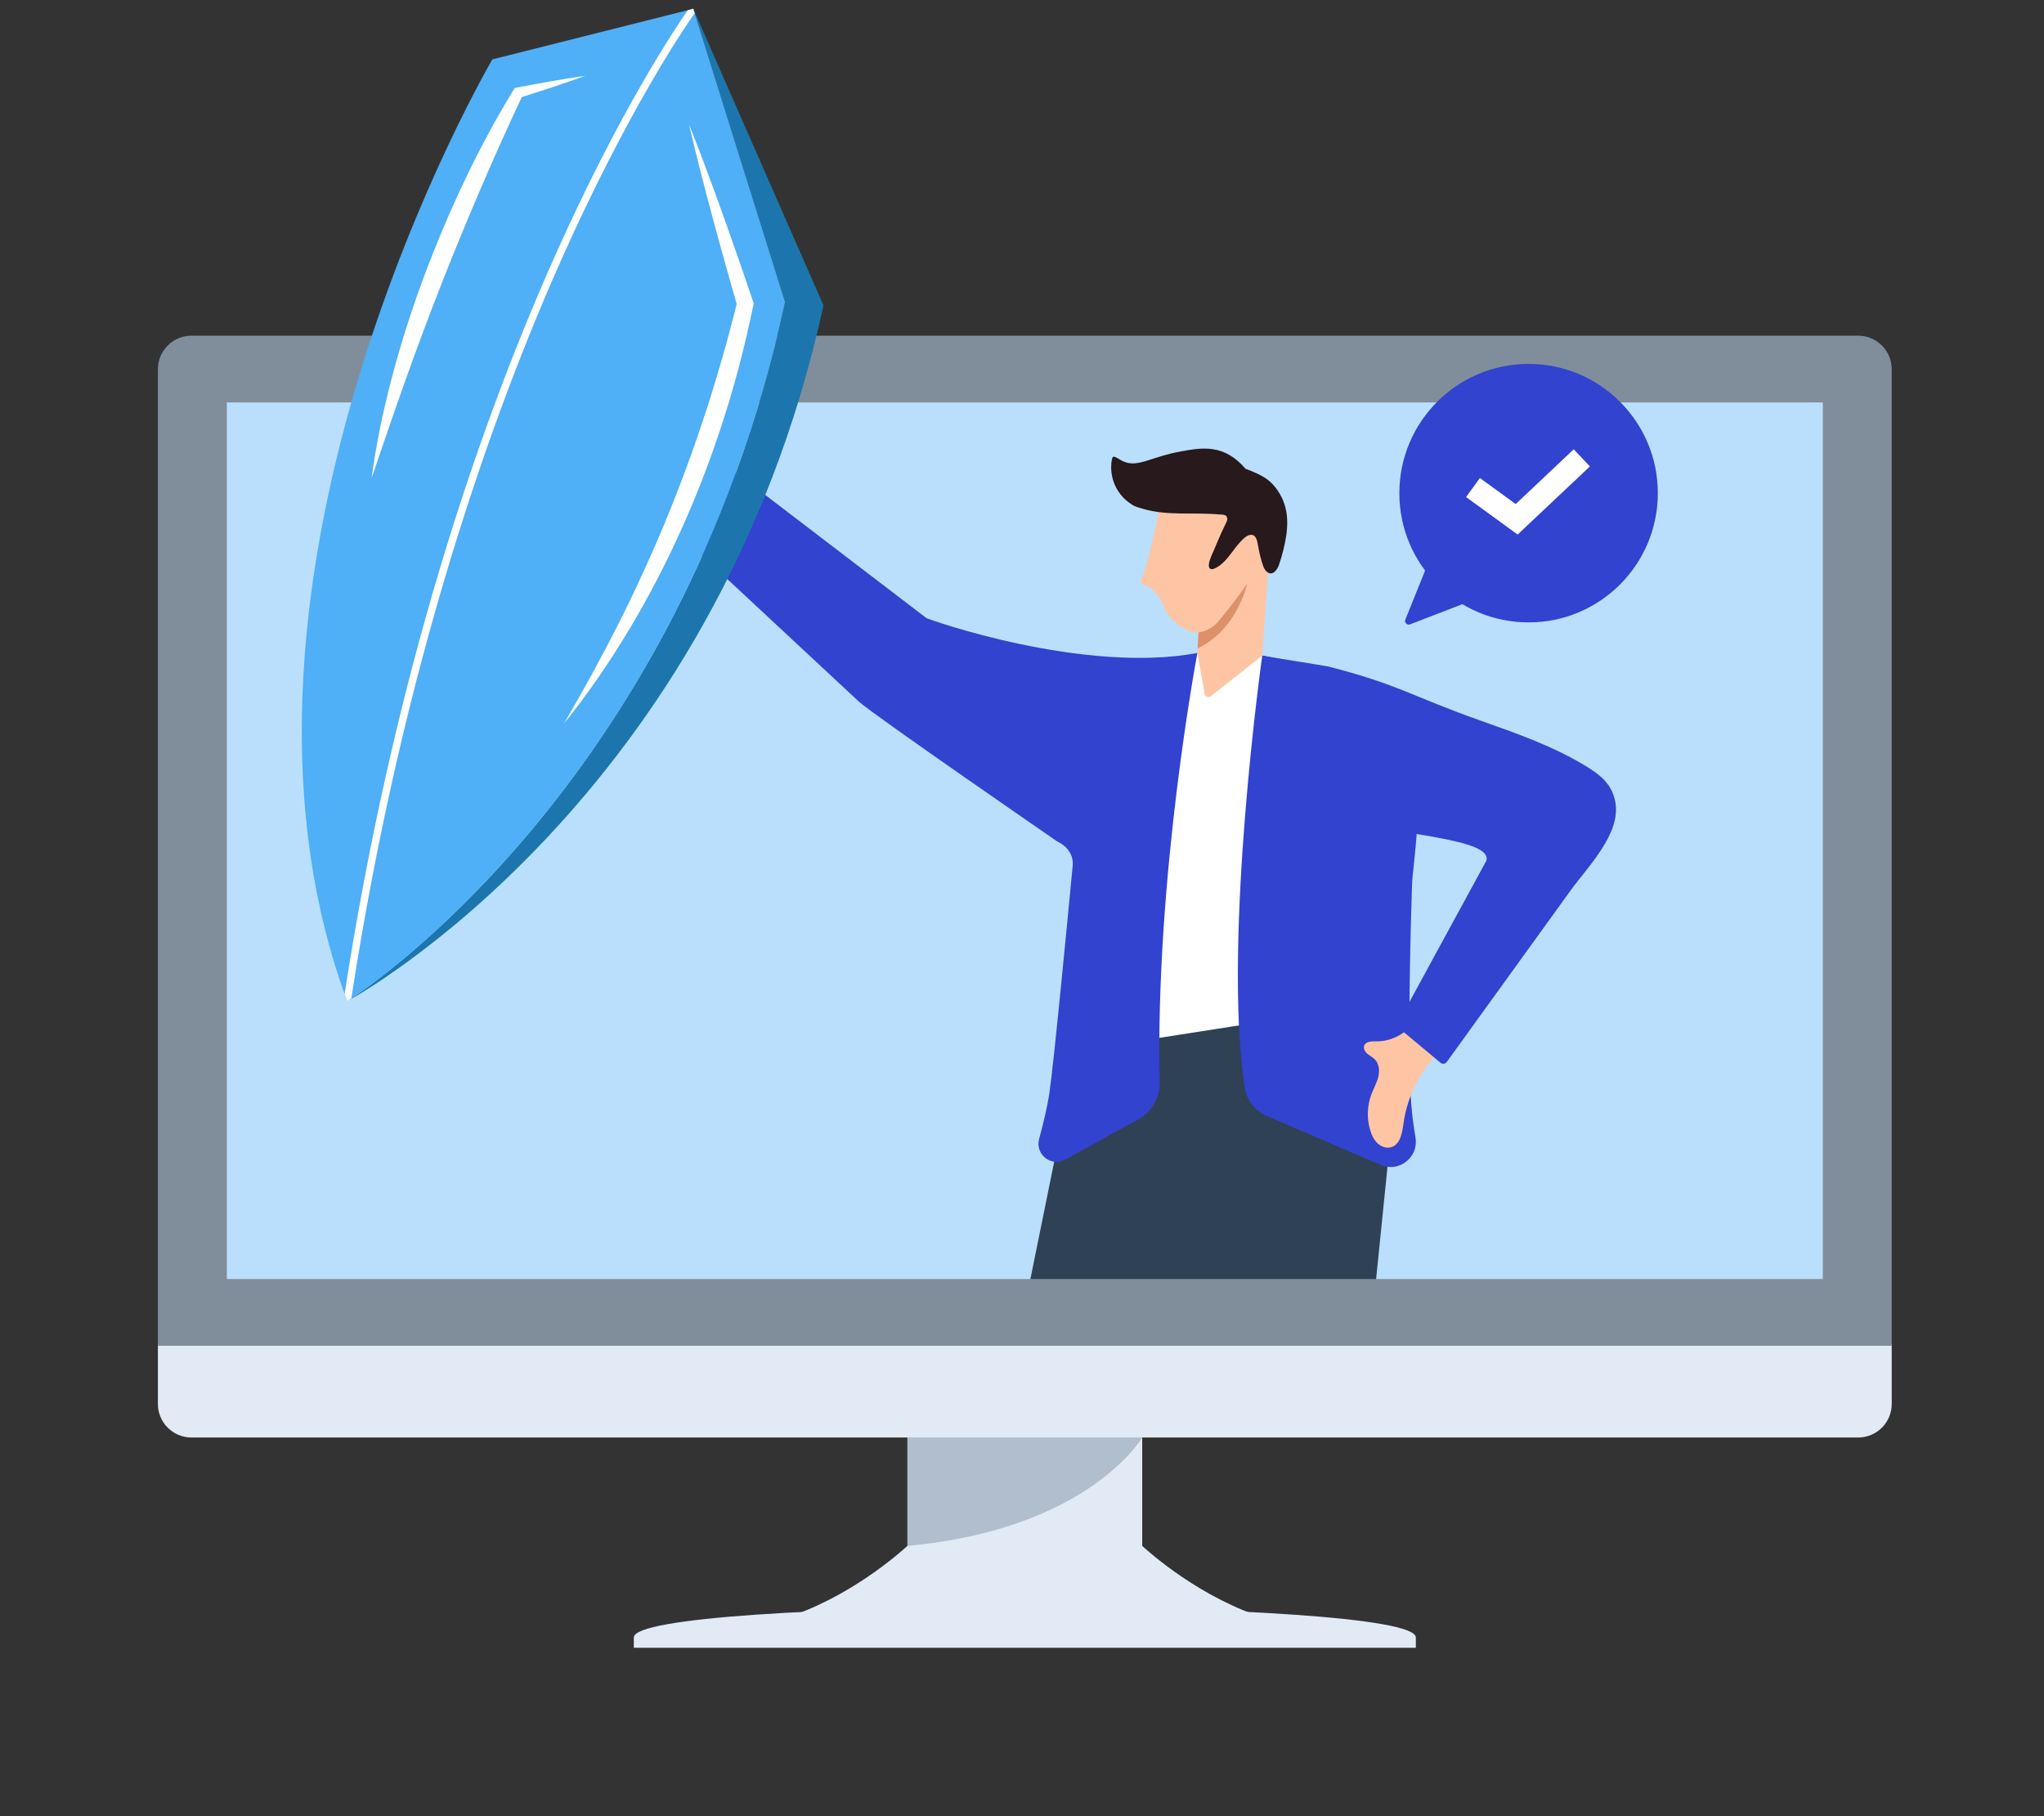 <svg width="233" height="207" viewBox="0 0 233 207" fill="none" xmlns="http://www.w3.org/2000/svg">
<rect x="0" y="0" width="233" height="207" fill="#333333" stroke="none"/>
<path d="M130.261 176.26L130.204 176.206H103.436L103.379 176.26C102.723 176.865 96.748 182.242 89.144 184.539L89.202 184.952H144.438L144.495 184.539C136.879 182.239 130.917 176.865 130.261 176.26Z" fill="#E2EAF5"/>
<path d="M130.204 163.498H103.437V176.784L130.204 178.009V163.498Z" fill="#E2EAF5"/>
<g opacity="0.3">
<path d="M130.206 163.854C130.206 163.854 124.133 174.319 103.438 176.208V163.497L130.206 163.854Z" fill="#3E5670"/>
</g>
<path d="M21.82 163.854C19.712 163.854 18 162.139 18 160.034V153.225H215.642V160.034C215.642 162.143 213.927 163.854 211.822 163.854H21.82Z" fill="#E2EAF5"/>
<path d="M18 153.403V42.083C18 39.974 19.715 38.263 21.82 38.263H211.822C213.93 38.263 215.642 39.978 215.642 42.083V153.403H18ZM207.608 145.611V46.051H26.034V145.615H207.608V145.611Z" fill="#808E9B"/>
<path d="M207.786 45.873H25.855V145.793H207.786V45.873Z" fill="#B9DFFC"/>
<path d="M72.252 186.647V187.824H161.395V186.647C161.395 182.026 72.252 182.026 72.252 186.647Z" fill="#E2EAF5"/>
<path d="M136.493 74.432L132.679 80.391L129.468 122.177L145.737 119.164L144.836 78.683L143.884 74.735L136.493 74.432Z" fill="white"/>
<path d="M156.864 145.8L158.969 125.082C159.541 119.45 154.635 114.796 149.039 115.667L126.461 119.187C124.222 119.537 122.436 121.245 121.986 123.465L117.456 145.8H156.864Z" fill="#2F4154"/>
<path d="M77.059 57.565C74.029 56.795 70.865 55.029 68.683 52.743C68.558 52.611 68.437 52.48 68.32 52.346C67.543 51.465 66.826 50.379 66.954 49.212C67.092 47.934 68.293 46.928 69.567 46.767C70.845 46.606 72.133 47.164 73.101 48.011C73.528 48.388 73.925 48.828 74.453 49.037C74.985 49.245 75.711 49.104 75.916 48.576C75.963 48.459 75.983 48.327 75.99 48.193C76.02 47.732 75.916 47.221 76.296 47.006C76.733 46.76 77.204 47.272 77.429 47.719C78.176 49.202 79.138 51.737 79.393 53.375L77.059 57.572V57.565Z" fill="#FEC5A4"/>
<path d="M75.762 57.726L79.925 52.44C80.345 51.908 81.105 51.787 81.667 52.164L105.603 70.451C105.842 70.612 123.496 76.853 136.493 74.432C136.493 74.432 131.668 99.824 132.192 123.387C132.229 125.122 131.304 126.733 129.788 127.57L121.448 132.177C119.848 133.062 117.975 131.589 118.452 129.823C118.923 128.095 119.384 126.181 119.622 124.584C120.113 121.312 121.694 104.835 122.279 98.664C122.38 97.612 121.811 96.512 120.5 95.903C120.5 95.903 99.725 81.595 97.936 80.001L75.913 59.492C75.402 59.034 75.335 58.261 75.759 57.719L75.762 57.726Z" fill="#3143CF"/>
<path d="M143.885 74.734C143.885 74.734 139.369 106.758 141.854 123.861C142.069 125.35 143.044 126.621 144.426 127.217L157.386 132.785C159.485 133.687 161.741 131.904 161.354 129.655C161.109 128.232 160.9 126.621 160.806 124.937C160.504 119.513 160.705 108.614 160.958 100.98C161.156 94.954 166.099 78.598 143.888 74.734H143.885Z" fill="#3143CF"/>
<path d="M161.064 116.644C160.095 117.936 158.491 118.723 156.88 118.699C156.363 118.692 155.697 118.692 155.512 119.177C155.384 119.509 155.596 119.883 155.865 120.115C156.137 120.347 156.474 120.498 156.722 120.754C157.22 121.258 157.281 122.065 157.113 122.751C156.941 123.441 156.581 124.066 156.329 124.728C155.831 126.05 155.788 127.54 156.211 128.888C156.379 129.426 156.632 129.954 157.045 130.334C157.459 130.714 158.064 130.923 158.602 130.758C159.635 130.438 159.843 129.107 159.991 128.037C160.438 124.813 162.032 121.759 164.426 119.55C163.751 118.37 162.163 117.435 161.057 116.641L161.064 116.644Z" fill="#FEC5A4"/>
<path d="M169.409 98.152L159.371 116.587C159.26 116.785 159.3 117.038 159.472 117.189L164.193 121.127C164.408 121.322 164.748 121.285 164.92 121.049C169.624 114.532 174.329 108.015 179.036 101.498C180.987 98.795 184.854 94.985 184.121 91.346C183.724 89.362 182.443 88.35 180.825 87.355C177.126 85.085 172.889 83.595 168.817 82.156C160.925 79.368 159.57 78.073 151.465 75.982C151.179 75.908 144.178 74.808 143.892 74.734C143.892 74.734 143.522 90.321 153.49 93.465C158.884 95.166 170.357 95.55 169.412 98.152H169.409Z" fill="#3143CF"/>
<path d="M144.705 63.271L143.888 74.734L138.104 79.294C137.889 79.533 137.502 79.496 137.337 79.217L136.493 74.432L136.52 73.917L136.55 73.329L136.799 68.534L136.826 68.056L144.705 63.271Z" fill="#FEC5A4"/>
<path d="M142.277 66.126C142.277 66.126 141.274 71.624 136.52 73.918L136.55 73.329L136.799 68.534L142.273 66.126H142.277Z" fill="#DD9169"/>
<path d="M132.115 58.062C131.731 60.326 130.908 63.951 130.094 66.096C130.047 66.217 130 66.355 130.05 66.476C130.124 66.658 130.356 66.698 130.544 66.745C131.425 66.96 132.007 67.794 132.414 68.608C132.821 69.422 133.164 70.313 133.873 70.881C134.583 71.45 135.397 72.052 136.345 72.085C137.357 72.119 138.443 71.443 139.029 70.649C140.73 68.648 142.815 65.689 145.024 62.427L144.063 56.926L132.118 58.059L132.115 58.062Z" fill="#FEC5A4"/>
<path d="M145.922 56.351C145.536 55.681 145.048 55.08 144.429 54.626C143.743 54.125 142.943 53.809 142.156 53.499C142.132 53.489 142.065 53.469 141.985 53.439C139.533 50.563 137.001 51.031 134.697 51.438C131.298 52.036 129.778 53.284 128.164 52.642C127.518 52.383 126.953 51.804 126.805 52.181C126.66 52.557 126.27 54.824 128.029 56.704C128.335 57.03 128.681 57.279 129.051 57.528C129.415 57.773 129.882 57.884 130.302 58.005C133.12 58.822 136.053 58.375 138.935 58.637C139.264 58.668 139.762 58.597 139.879 58.994C139.97 59.3 139.745 59.636 139.617 59.898C139.056 61.055 138.575 62.259 138.06 63.439C137.929 63.739 137.492 64.868 138.151 64.879C138.245 64.879 138.336 64.848 138.42 64.811C139.281 64.452 139.903 63.658 140.451 62.932C140.727 62.565 140.999 62.195 141.309 61.859C141.588 61.553 141.995 61.102 142.408 60.991C143.158 60.793 143.303 61.593 143.397 62.138C143.541 62.952 143.706 63.708 143.982 64.485C144.08 64.761 144.217 65.04 144.456 65.215C145.119 65.692 145.63 64.882 145.811 64.334C145.993 63.792 146.154 63.241 146.292 62.686C146.82 60.561 147.062 58.335 145.919 56.351H145.922Z" fill="#27191C"/>
<path d="M93.874 34.819C81.556 91.226 40.228 113.776 39.582 114.126C40.191 113.743 77.379 90.2 89.495 34.443L79.03 1L93.874 34.819Z" fill="#1C76AD"/>
<path d="M89.495 34.439C77.379 90.197 40.19 113.739 39.582 114.123C39.578 114.123 39.575 114.126 39.575 114.126C21.628 65.585 56.126 6.767 56.126 6.767L79.03 1L89.495 34.439Z" fill="#4FAFF7"/>
<path d="M78.53 14.148C78.867 14.979 79.189 15.816 79.512 16.653L80.467 19.165C81.093 20.843 81.711 22.525 82.313 24.213C82.616 25.053 82.915 25.898 83.215 26.742C83.514 27.586 83.81 28.43 84.102 29.277C84.691 30.968 85.266 32.663 85.841 34.355L85.918 34.58L85.861 34.842C85.629 35.915 85.414 36.995 85.158 38.064C85.031 38.599 84.913 39.137 84.775 39.668L84.371 41.269C84.24 41.803 84.085 42.331 83.944 42.862C83.8 43.394 83.655 43.925 83.497 44.45L83.033 46.034L82.539 47.607C81.204 51.804 79.643 55.927 77.848 59.949C76.953 61.96 76.001 63.947 74.986 65.897C73.974 67.851 72.911 69.778 71.778 71.661C69.522 75.431 67.036 79.062 64.289 82.476C66.495 78.693 68.603 74.876 70.557 70.989C71.045 70.017 71.526 69.041 71.996 68.063L72.689 66.59C72.925 66.103 73.15 65.608 73.375 65.114C73.829 64.129 74.263 63.133 74.704 62.141C74.919 61.644 75.127 61.142 75.339 60.645L75.659 59.898L75.968 59.145C76.795 57.141 77.582 55.12 78.325 53.085C79.085 51.054 79.775 49 80.457 46.942C81.13 44.88 81.755 42.805 82.357 40.721L82.798 39.153C82.946 38.632 83.077 38.104 83.218 37.583C83.51 36.537 83.763 35.481 84.035 34.432L84.055 34.916C83.561 33.198 83.067 31.476 82.589 29.751C82.347 28.89 82.108 28.026 81.873 27.165C81.634 26.301 81.399 25.44 81.17 24.573C80.703 22.844 80.255 21.109 79.808 19.374L79.159 16.764C78.947 15.893 78.735 15.022 78.537 14.148H78.53Z" fill="white"/>
<path d="M42.362 54.495C42.88 50.584 43.694 46.713 44.709 42.9C45.718 39.083 46.922 35.32 48.297 31.618C49.673 27.916 51.21 24.277 52.901 20.709C53.745 18.924 54.636 17.161 55.571 15.423C55.8 14.986 56.039 14.555 56.281 14.121C56.52 13.691 56.762 13.257 57.007 12.83C57.498 11.973 58.002 11.125 58.52 10.285L58.675 10.032L58.9 9.989C59.549 9.861 60.198 9.74 60.851 9.619C61.5 9.494 62.152 9.383 62.804 9.266L64.765 8.936C65.421 8.832 66.073 8.728 66.732 8.633C66.11 8.866 65.484 9.081 64.856 9.299L62.973 9.938C62.344 10.143 61.715 10.352 61.086 10.554C60.457 10.755 59.825 10.957 59.193 11.152L59.573 10.856C57.912 14.397 56.308 17.962 54.771 21.553C53.231 25.141 51.741 28.749 50.315 32.385C48.889 36.02 47.521 39.678 46.209 43.364C44.891 47.046 43.637 50.759 42.362 54.491V54.495Z" fill="white"/>
<path d="M79.189 1.501C78.039 3.132 71.559 12.622 63.986 29.604C56.329 46.774 45.972 75.303 40.047 113.82C39.993 113.857 39.939 113.891 39.896 113.921C39.872 113.938 39.849 113.951 39.828 113.965C39.785 113.992 39.748 114.018 39.714 114.039C39.704 114.045 39.694 114.052 39.687 114.055C39.633 114.089 39.6 114.113 39.586 114.119C39.583 114.119 39.58 114.123 39.58 114.123C39.479 113.85 39.378 113.575 39.28 113.302C41.89 96.441 45.559 80.085 50.179 64.68C53.932 52.167 58.32 40.25 63.223 29.257C70.621 12.669 76.997 3.172 78.406 1.158L79.031 1L79.189 1.501Z" fill="white"/>
<path d="M188.979 56.212C188.979 64.35 182.381 70.945 174.247 70.945C166.109 70.945 159.515 64.347 159.515 56.212C159.515 48.078 166.112 41.48 174.247 41.48C182.385 41.48 188.979 48.078 188.979 56.212Z" fill="#3143CF"/>
<path d="M163.324 62.868L160.173 70.69C160.106 71.03 160.453 71.302 160.769 71.154L167.195 68.676L163.324 62.865V62.868Z" fill="#3143CF"/>
<path d="M172.998 60.931L167.12 56.657L168.697 54.488L172.776 57.454L179.394 51.213L181.234 53.167L172.998 60.931Z" fill="white"/>
</svg>
